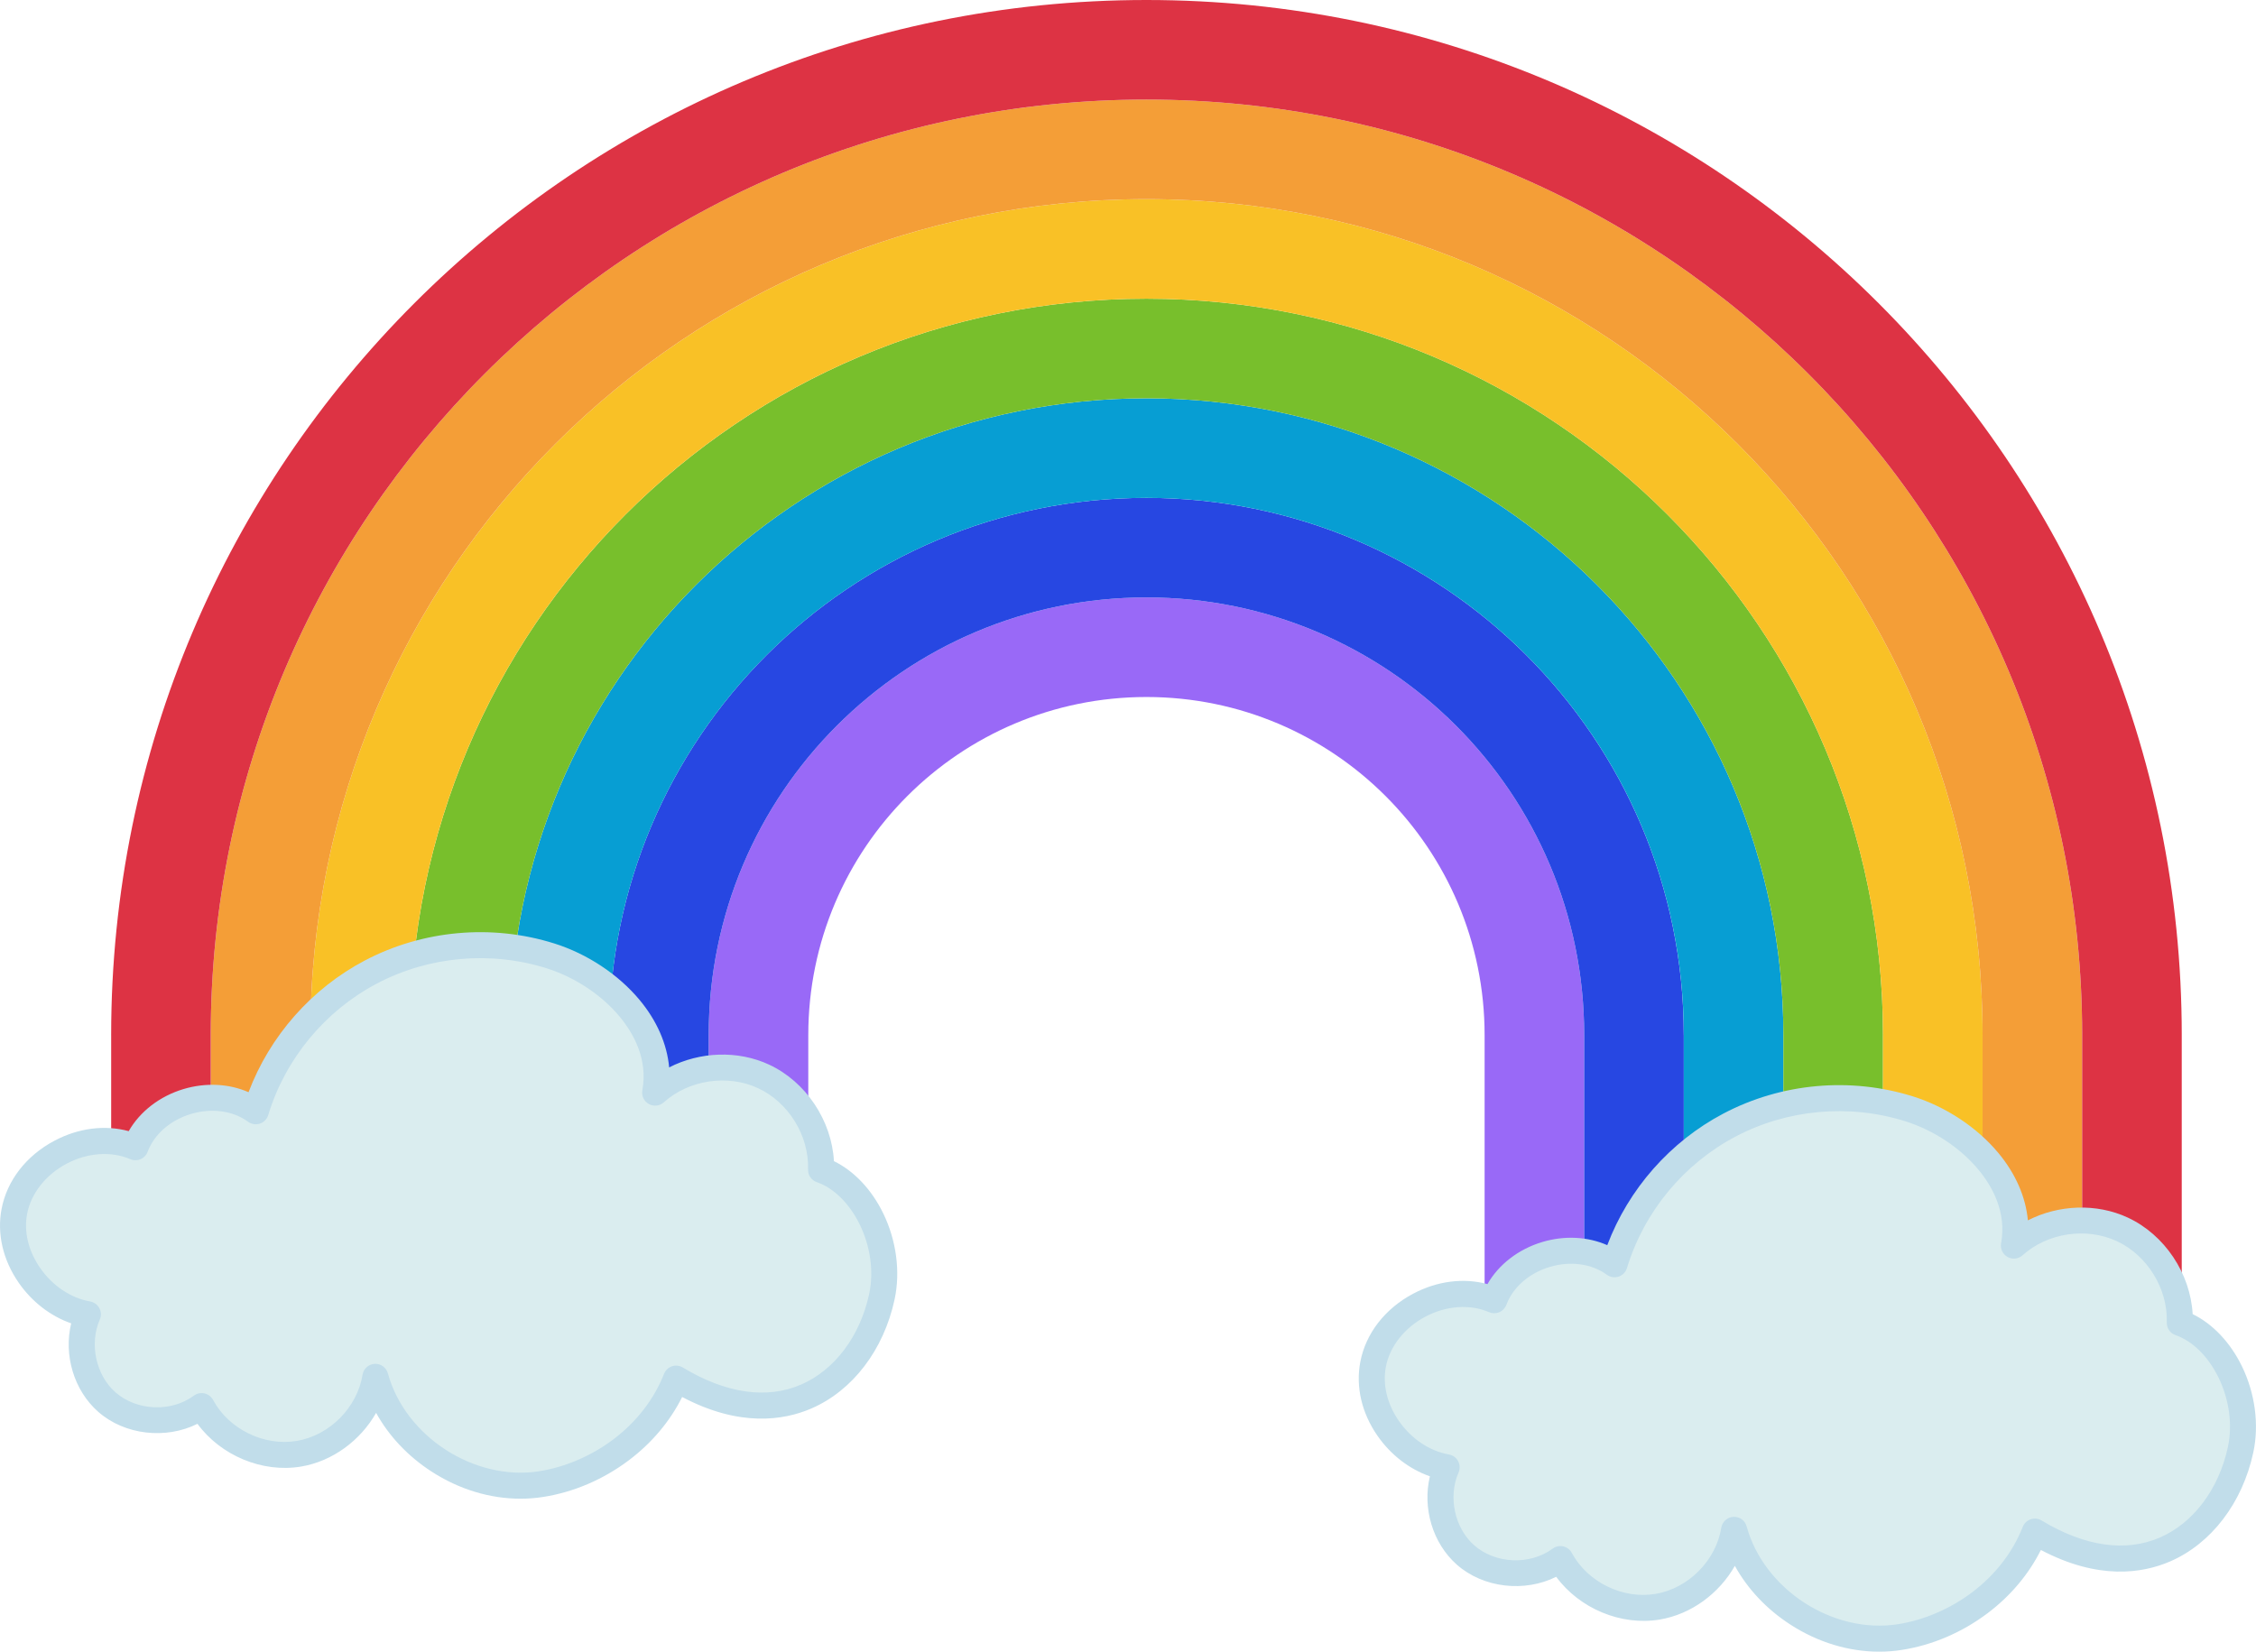 <?xml version="1.0" encoding="UTF-8"?> <svg xmlns="http://www.w3.org/2000/svg" id="_Слой_2" viewBox="0 0 1955.59 1431.99"><defs><style>.cls-1{fill:#d34;}.cls-2{fill:#079ed3;}.cls-3{fill:#c1ddea;}.cls-4{fill:#2747e2;}.cls-5{fill:#daedef;}.cls-6{fill:#f9c126;}.cls-7{fill:#9969f7;}.cls-8{fill:#f49e37;}.cls-9{fill:#78bf2c;}</style></defs><g id="objects"><path class="cls-7" d="m1373.25,897.43v277.01h-86.33v-277.01c0-161.89-131.24-293.13-293.13-293.13s-293.13,131.24-293.13,293.13v179.19h-86.33v-179.19c0-209.57,169.89-379.46,379.46-379.46s379.46,169.89,379.46,379.46Z"></path><path class="cls-4" d="m1459.58,897.43v277.01h-86.33v-277.01c0-209.57-169.89-379.46-379.46-379.46s-379.46,169.89-379.46,379.46v179.19h-86.33v-179.19c0-257.24,208.54-465.78,465.78-465.78s465.78,208.54,465.78,465.78Z"></path><path class="cls-2" d="m1545.91,897.43v277.01h-86.33v-277.01c0-257.24-208.54-465.78-465.78-465.78s-465.78,208.54-465.78,465.78v179.19h-86.33v-179.19c0-304.92,247.19-552.11,552.11-552.11s552.11,247.19,552.11,552.11Z"></path><path class="cls-9" d="m1632.25,897.43h-.01v277.01h-86.33v-277.01c0-304.92-247.19-552.11-552.11-552.11s-552.11,247.19-552.11,552.11v179.19h-86.33v-179.19h-.01c0-352.6,285.85-638.45,638.45-638.45s638.45,285.85,638.45,638.45Z"></path><path class="cls-6" d="m1718.57,897.43h-.01v277.01h-86.33v-277.01h.01c0-352.6-285.85-638.45-638.45-638.45S355.35,544.83,355.35,897.43h.01v179.19h-86.33v-179.19h-.01c0-400.28,324.5-724.78,724.78-724.78s724.78,324.5,724.78,724.78Z"></path><path class="cls-8" d="m1804.9,897.43h-.01v277.01h-86.33v-277.01h.01c0-400.28-324.5-724.78-724.78-724.78S269.02,497.15,269.02,897.43h.01v179.19h-86.33v-179.19h-.01c0-447.96,363.14-811.1,811.1-811.1s811.1,363.14,811.1,811.1Z"></path><path class="cls-1" d="m1891.23,897.43h-.01v277.01h-86.33v-277.01h.01c0-447.96-363.14-811.1-811.1-811.1S182.69,449.47,182.69,897.43h.01v179.19h-86.33v-179.19h-.01C96.36,401.79,498.16,0,993.8,0s897.43,401.79,897.43,897.43Z"></path><path class="cls-5" d="m1942.27,1256.86c-15.23,70.77-83.46,128.38-178.36,71.04-19.76,50.4-68.66,83.85-116.92,91.42-61.72,9.69-127.31-32.72-143.79-92.98-5.34,33.01-33.25,61.11-66.22,66.67-32.97,5.55-68.56-11.86-84.4-41.3-23.86,17.61-59.96,16.05-82.21-3.56-20.82-18.36-27.47-50.74-16.37-76.03-39.48-6.98-71.34-49.03-63.76-89.16,8.44-44.67,63.28-73.75,105-55.68,14.66-39.37,70.43-56.05,104.3-31.19,15.56-51.24,52.27-95.7,99.64-120.68,47.37-24.98,104.8-30.15,155.86-14.04,51.91,16.37,100.5,65.01,90.7,118.55,24.96-22.45,63.6-28.22,94.03-14.06,30.43,14.17,50.89,47.46,49.78,81,36.48,12.61,62.57,64.26,52.73,109.98Z"></path><path class="cls-3" d="m1628.96,1431.99c-26.42,0-53.15-8.06-76.96-23.46-20.58-13.31-37.07-30.86-48.16-50.94-13.57,23.91-37.74,41.94-65,46.53-33.75,5.68-69.73-9.62-89.87-37.05-27.3,13.64-63.03,9.84-86.07-10.47-21.12-18.63-30.01-49.23-23.4-76.65-17.87-6.22-34.04-18.64-45.57-35.33-13.59-19.66-18.84-42.3-14.79-63.75,4.66-24.68,21.36-46.27,45.82-59.24,20.88-11.07,43.8-13.94,64.41-8.32,9.74-17.03,26.86-30.32,47.57-36.51,19.35-5.79,39.49-4.67,56.31,2.75,18.4-48.66,54.48-89.76,100.65-114.1,50.3-26.53,110.26-31.93,164.51-14.82,28.49,8.99,55.37,26.8,73.76,48.87,15.07,18.08,23.82,38.26,25.68,58.54,26.55-13.62,59.5-15.03,86.64-2.39,32,14.89,54.26,48.53,56.2,83.68,17.31,8.4,32.59,24.47,42.69,45.18,11.45,23.48,15.05,50.71,9.88,74.72h0c-9.41,43.75-36.4,79.1-72.18,94.55-23.85,10.3-62.06,16.35-111.96-9.97-10.54,21.09-26.34,39.88-46.23,54.86-22.1,16.64-47.75,27.64-74.18,31.78-6.54,1.03-13.15,1.53-19.77,1.53Zm-125.77-116.93c5.05,0,9.52,3.38,10.87,8.3,14.98,54.79,75.06,93.64,131.17,84.82,22.46-3.53,45.23-13.3,64.11-27.52,20.2-15.21,35.43-34.88,44.06-56.88,1.21-3.09,3.73-5.5,6.88-6.56,3.14-1.07,6.6-.69,9.45,1.03,37.29,22.53,72.71,27.66,102.43,14.83,29.11-12.57,51.19-41.95,59.08-78.59,4.12-19.17,1.17-41.07-8.11-60.09-8.94-18.32-22.53-31.76-37.29-36.86-4.67-1.62-7.75-6.09-7.58-11.03.96-29.15-16.83-58.1-43.27-70.41-26.44-12.31-60.05-7.29-81.73,12.22-3.59,3.23-8.83,3.81-13.04,1.46-4.21-2.35-6.46-7.13-5.59-11.87,4.99-27.26-8-49.83-19.77-63.96-15.7-18.84-38.74-34.08-63.22-41.8-48.55-15.31-102.2-10.48-147.21,13.26-45.02,23.74-79.32,65.28-94.11,113.98-1.06,3.5-3.76,6.27-7.23,7.42-3.47,1.15-7.29.56-10.23-1.61-13.07-9.59-31.56-12.13-49.45-6.78-17.89,5.35-31.95,17.62-37.61,32.81-1.08,2.9-3.3,5.23-6.15,6.44s-6.06,1.2-8.9-.03c-16.48-7.14-37.12-5.68-55.21,3.92-18.1,9.6-30.89,25.86-34.22,43.5-2.92,15.48,1.05,32.08,11.19,46.75,10.77,15.59,26.61,26.23,43.46,29.21,3.41.6,6.35,2.74,7.98,5.79,1.63,3.05,1.77,6.68.38,9.85-9.23,21.01-3.42,48.11,13.5,63.04,18.41,16.23,48.31,17.52,68.06,2.95,2.63-1.94,5.97-2.64,9.16-1.93,3.19.71,5.91,2.78,7.46,5.66,13.65,25.37,44.18,40.31,72.6,35.52,28.41-4.79,52.37-28.91,56.97-57.35.85-5.24,5.23-9.18,10.53-9.46.2-.01.41-.02.61-.02Zm439.07-58.21h.01-.01Z"></path><path class="cls-5" d="m764.45,1124.23c-15.23,70.77-83.46,128.38-178.36,71.04-19.76,50.4-68.66,83.85-116.92,91.42-61.72,9.69-127.31-32.72-143.79-92.98-5.34,33.01-33.25,61.11-66.22,66.67-32.97,5.55-68.56-11.86-84.4-41.3-23.86,17.61-59.96,16.05-82.21-3.56-20.82-18.36-27.47-50.74-16.37-76.03-39.48-6.98-71.34-49.03-63.76-89.16,8.44-44.67,63.28-73.75,105-55.68,14.66-39.37,70.43-56.05,104.3-31.19,15.56-51.24,52.27-95.7,99.64-120.68,47.37-24.98,104.8-30.15,155.86-14.04,51.91,16.37,100.5,65.01,90.7,118.55,24.96-22.45,63.6-28.22,94.03-14.06,30.43,14.17,50.89,47.46,49.78,81,36.48,12.61,62.57,64.26,52.73,109.98Z"></path><path class="cls-3" d="m451.15,1299.36c-26.42,0-53.15-8.06-76.96-23.46-20.58-13.31-37.07-30.86-48.16-50.94-13.57,23.91-37.74,41.94-65,46.53-33.74,5.68-69.73-9.62-89.87-37.05-27.29,13.64-63.03,9.85-86.07-10.46-21.12-18.63-30.01-49.23-23.39-76.65-17.87-6.22-34.04-18.64-45.57-35.33-13.59-19.66-18.84-42.31-14.79-63.75,4.66-24.68,21.36-46.27,45.82-59.24,20.89-11.08,43.81-13.94,64.41-8.32,9.75-17.03,26.86-30.32,47.57-36.51,19.35-5.78,39.48-4.67,56.31,2.75,18.4-48.66,54.48-89.76,100.65-114.1,50.3-26.53,110.27-31.93,164.52-14.82,28.49,8.99,55.37,26.8,73.76,48.87,15.07,18.08,23.82,38.26,25.68,58.54,26.55-13.63,59.5-15.03,86.64-2.39,32,14.89,54.26,48.53,56.2,83.68,17.31,8.4,32.59,24.47,42.69,45.18,11.45,23.48,15.05,50.71,9.88,74.72h0c-9.41,43.75-36.4,79.1-72.18,94.55-23.85,10.3-62.07,16.35-111.96-9.97-10.54,21.09-26.34,39.88-46.23,54.86-22.1,16.64-47.75,27.64-74.18,31.78-6.54,1.03-13.14,1.53-19.77,1.53Zm-125.77-116.93c5.05,0,9.52,3.38,10.87,8.3,14.99,54.79,75.06,93.63,131.17,84.82,22.46-3.53,45.23-13.3,64.11-27.52,20.2-15.21,35.43-34.88,44.06-56.88,1.21-3.09,3.73-5.5,6.88-6.56,3.15-1.07,6.61-.69,9.45,1.03,37.29,22.53,72.72,27.66,102.43,14.83,29.11-12.57,51.19-41.95,59.08-78.59,4.12-19.17,1.17-41.07-8.11-60.09-8.94-18.32-22.53-31.76-37.29-36.86-4.67-1.62-7.75-6.09-7.58-11.03.96-29.15-16.83-58.1-43.27-70.41-26.44-12.31-60.05-7.29-81.73,12.22-3.59,3.22-8.83,3.81-13.04,1.46-4.21-2.35-6.46-7.13-5.59-11.87,4.99-27.26-8-49.83-19.77-63.97-15.7-18.84-38.74-34.08-63.22-41.8-48.54-15.31-102.2-10.48-147.21,13.26-45.02,23.74-79.33,65.28-94.11,113.98-1.06,3.5-3.76,6.27-7.23,7.42-3.47,1.15-7.29.56-10.23-1.61-13.07-9.59-31.56-12.13-49.45-6.78-17.89,5.35-31.95,17.62-37.61,32.81-1.08,2.9-3.3,5.23-6.15,6.44s-6.06,1.2-8.9-.03c-16.48-7.14-37.12-5.67-55.21,3.92-18.1,9.6-30.89,25.86-34.22,43.5-2.92,15.48,1.05,32.08,11.19,46.75,10.77,15.59,26.61,26.23,43.46,29.21,3.41.6,6.35,2.74,7.98,5.79,1.63,3.05,1.77,6.68.38,9.85-9.23,21.01-3.42,48.11,13.5,63.04,18.41,16.23,48.31,17.52,68.06,2.95,2.63-1.94,5.97-2.65,9.16-1.93,3.19.71,5.91,2.78,7.46,5.66,13.66,25.37,44.19,40.31,72.6,35.52,28.41-4.79,52.37-28.91,56.97-57.35.85-5.24,5.23-9.18,10.53-9.46.2-.01.41-.02.61-.02Zm439.07-58.21h.01-.01Z"></path></g></svg> 